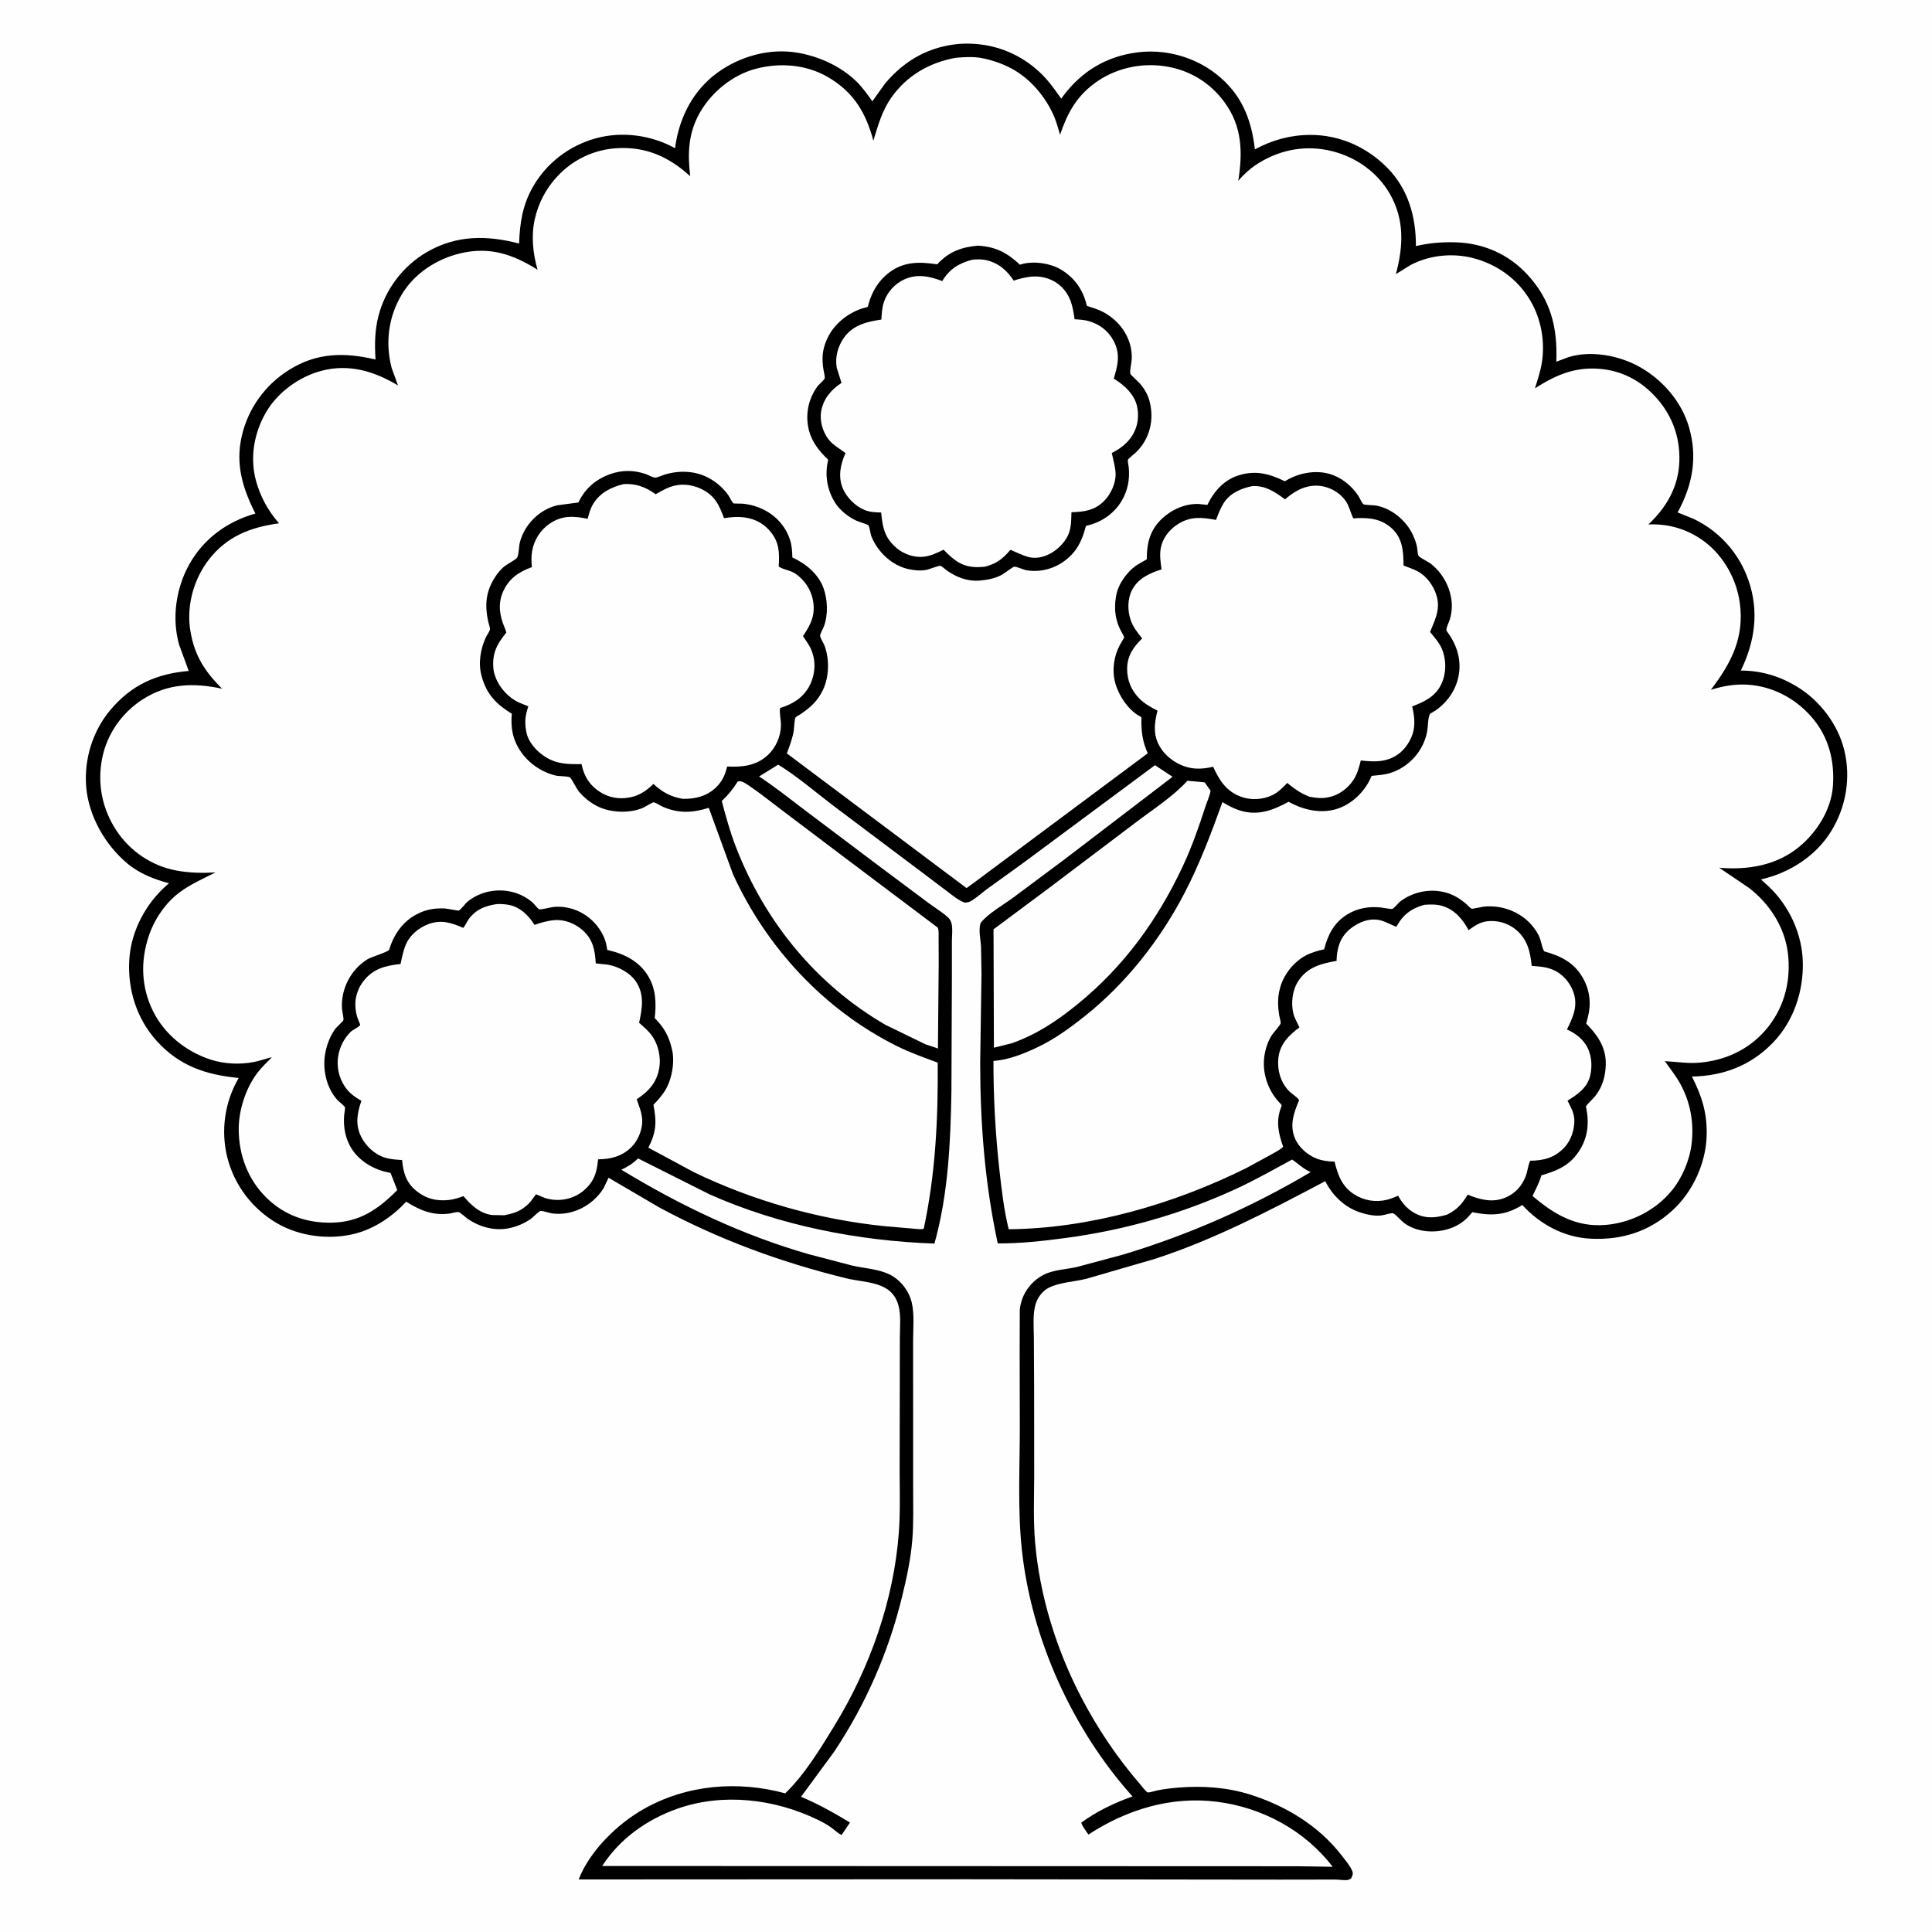<svg version="1.1" xmlns="http://www.w3.org/2000/svg" style="display: block;" viewBox="0 0 2048 2048" width="1024" height="1024">
<path transform="translate(0,0)" fill="rgb(254,254,254)" d="M -0 -0 L 2048 0 L 2048 2048 L -0 2048 L -0 -0 z"/>
<path transform="translate(0,0)" fill="rgb(0,0,0)" d="M 1018.17 46.421 C 1026.35 45.932 1034.89 46.33 1042.99 47.595 C 1068.22 51.534 1090.97 63.896 1108.25 82.765 C 1114.39 89.477 1119.67 97.203 1124.97 104.596 L 1127.52 101.054 C 1147.16 75.214 1172.89 59.88 1205.07 55.613 C 1234.77 51.675 1265.62 59.989 1289.21 78.483 C 1315.78 99.307 1326.46 125.616 1330.23 158.3 C 1348.72 148.367 1367.99 143.043 1389.03 143.01 C 1420.28 142.961 1449.03 155.961 1470.78 178.063 C 1492.85 200.5 1501.05 230.049 1500.92 260.839 C 1515.09 257.511 1528.92 256.433 1543.42 256.882 C 1572.26 257.775 1598.88 269.353 1618.62 290.567 C 1644.03 317.863 1651.14 347.083 1649.76 383.441 L 1662.49 378.636 C 1686.18 371.267 1715.36 376.631 1736.76 388.23 C 1761.72 401.757 1782.44 425.334 1790.41 452.834 C 1799.71 484.942 1794.17 514.347 1778.34 543.196 L 1795.52 550.149 C 1823.05 563.46 1843.59 586.556 1853.55 615.418 C 1864.85 648.149 1860.26 680.217 1845.36 710.829 C 1866.75 710.838 1886.15 716.615 1904.41 727.578 C 1928.83 742.239 1948.3 767.554 1955.05 795.376 C 1962.16 824.726 1956.82 855.793 1940.96 881.376 C 1924.58 907.814 1896.55 925.426 1866.68 932.262 L 1874.84 939.658 C 1896.47 960.093 1910.25 989.665 1911.05 1019.5 C 1911.89 1050.66 1901.47 1082.24 1879.64 1105.01 C 1856.26 1129.39 1827.01 1140.56 1793.53 1141.2 C 1804.25 1162.4 1809.88 1180.4 1809.1 1204.41 C 1808.15 1233.42 1794.37 1263.32 1773 1282.95 C 1748.36 1305.59 1719.09 1314.71 1685.95 1313.05 C 1657.88 1311.65 1632.38 1297.8 1613.68 1277.33 C 1595.77 1288.58 1581.07 1289.02 1560.68 1285 C 1555.79 1291.1 1550.57 1295.92 1543.52 1299.5 C 1526.98 1307.89 1503.37 1307.74 1488.24 1296.28 C 1485.82 1294.45 1478.73 1286.57 1476.71 1286.12 C 1474.38 1285.6 1467.34 1288.09 1464.24 1288.43 C 1456.76 1289.26 1448.52 1287.44 1441.47 1285.09 C 1425.01 1279.61 1412.52 1267.26 1404.82 1252.09 C 1345.96 1283.17 1287.64 1313.87 1224.06 1334.5 L 1151.62 1355.55 C 1139.14 1358.67 1123.85 1359.26 1112.33 1364.77 C 1105.55 1368.01 1100.35 1374.59 1098.05 1381.65 C 1094.44 1392.76 1095.91 1406.79 1095.94 1418.42 L 1096.21 1472.26 L 1096.29 1565.21 C 1096.16 1588.32 1095.28 1611.64 1097.23 1634.68 C 1102.02 1691.32 1119.85 1748.7 1146.07 1799 C 1163.36 1832.15 1184.07 1863.08 1208.55 1891.33 C 1210.1 1893.13 1214.73 1899.48 1216.73 1900.03 C 1218.11 1900.41 1224.93 1898.26 1226.68 1897.91 C 1234.18 1896.4 1241.77 1895.53 1249.4 1894.91 C 1275.01 1892.87 1300.88 1894.6 1325.47 1902.4 C 1363.21 1914.38 1397.93 1935.41 1422.4 1967.06 C 1426.09 1971.83 1431.2 1977.88 1433.5 1983.47 C 1434.73 1986.44 1433.44 1988.53 1432.23 1991.22 C 1431.32 1991.7 1430.48 1992.35 1429.5 1992.65 C 1426.41 1993.62 1419.14 1992.41 1415.5 1992.4 L 1356.56 1992.49 L 1025.42 1992.1 L 613.41 1992.3 C 625.05 1962.15 654.213 1933.68 681.88 1917.9 C 727.686 1891.78 781.966 1887.29 832.385 1901.01 C 853.091 1881.06 870.001 1853.07 884.922 1828.67 C 922.17 1767.75 947.448 1696.14 952.785 1624.79 C 954.404 1603.14 953.742 1581.21 953.649 1559.5 L 953.797 1476.1 L 953.879 1418.42 C 953.878 1407.64 955.286 1394.24 952.415 1383.87 C 945.215 1357.86 918.415 1360.27 897 1355.04 C 827.524 1338.05 761.949 1313.9 698.964 1280 L 645.096 1248.46 L 639.887 1259.43 C 628.503 1277.81 606.987 1289.08 585.341 1286.28 C 582.821 1285.96 574.67 1283.21 572.894 1283.66 C 571.022 1284.13 564.991 1290.48 562.814 1291.99 C 555.895 1296.8 548.481 1300.01 540.235 1301.82 C 524.635 1305.25 508.104 1300.76 495.264 1291.61 C 493.076 1290.05 488.325 1285.54 486.203 1284.93 C 484.327 1284.4 479.598 1285.92 477.496 1286.25 C 459.544 1289.03 445.501 1283.24 430.594 1273.83 C 416.06 1289.46 397.611 1302.14 376.801 1307.61 C 349.789 1314.71 317.904 1310.79 293.749 1296.75 C 267.68 1281.6 248.455 1256.49 241.033 1227.23 C 233.797 1198.7 238.18 1167.96 253.047 1142.7 C 218.408 1139.36 190.219 1130.07 166.187 1103.52 C 144.815 1079.91 135.108 1048.73 137.061 1017.16 C 138.947 986.69 154.763 957.257 177.729 937.506 L 179.113 936.326 C 163.128 931.993 147.688 925.984 134.838 915.197 C 111.278 895.42 93.876 864.835 91.363 834 C 88.99 804.897 98.18 774.936 116.996 752.586 C 139.387 725.991 165.901 714.168 200.057 711.23 L 189.929 683.616 C 181.895 655.567 186.496 623.502 200.686 598.171 C 216.008 570.82 240.923 552.833 270.724 544.373 C 257.177 517.626 249.312 491.999 256.398 461.78 C 263.266 432.491 281.379 407.614 306.936 391.776 C 336.289 373.584 365.384 373.472 398.069 381.073 C 397.081 365.423 397.228 350.83 401.047 335.5 C 408.169 306.912 427.212 281.827 452.708 267.09 C 484.008 248.999 516.338 249.297 550.26 258.174 C 551.046 236.591 553.788 217.95 564.504 198.795 C 578.921 173.026 603.364 154.347 631.704 146.587 C 659.402 139.003 690.525 143.136 715.543 157.113 L 715.939 154.407 C 720.549 123.685 734.922 95.663 760.474 77.079 C 784.403 59.675 815.425 50.96 844.903 55.793 C 867.766 59.542 891.149 70.1 907.897 86.388 C 914.312 92.626 919.518 100.169 924.746 107.394 L 938.31 88.385 C 959.486 63.428 985.464 48.954 1018.17 46.421 z"/>
<path transform="translate(0,0)" fill="rgb(254,254,254)" d="M 1258.71 827.645 L 1276.97 829.337 L 1283.29 838.245 C 1282.29 843.86 1279.59 849.528 1277.81 854.993 C 1270.71 876.823 1263.28 898.158 1253.48 918.976 C 1226.72 975.781 1191 1024.87 1142.09 1064.6 C 1120.55 1082.1 1099.28 1096.32 1072.95 1105.76 L 1053.58 1110.62 L 1053.19 985.091 L 1112.67 940.821 L 1203.55 872.154 C 1221.76 858.236 1243.33 844.535 1258.71 827.645 z"/>
<path transform="translate(0,0)" fill="rgb(254,254,254)" d="M 781.943 828.5 L 783.611 828.132 C 786.933 827.906 791.331 831.098 793.981 832.865 C 805.139 840.31 815.653 848.892 826.378 856.942 L 891.722 906.312 L 994.054 983.32 C 995.389 986.685 994.914 991.016 994.97 994.654 L 995.064 1021.73 L 994.244 1111.43 L 981.175 1107.09 L 938.717 1086.44 C 864.996 1043.66 810.67 976.822 779.984 897.572 C 773.913 881.892 769.403 865.32 765.08 849.081 C 771.958 842.717 776.975 836.422 781.943 828.5 z"/>
<path transform="translate(0,0)" fill="rgb(254,254,254)" d="M 1509.89 959.126 C 1516.18 958.715 1522.44 958.475 1528.55 960.225 C 1541.8 964.025 1550.53 974.367 1556.74 986.023 C 1563.12 981.514 1568.45 977.6 1576.43 976.59 C 1586.99 975.253 1598.22 978.431 1606.5 985.12 C 1618.99 995.206 1622.13 1008.63 1623.68 1023.88 C 1631.89 1024.47 1638.96 1024.83 1646.6 1028.17 C 1656.45 1032.48 1664.23 1041.41 1667.82 1051.5 C 1673.05 1066.19 1667.48 1078.28 1661.01 1091.28 C 1668.78 1094.77 1675.74 1099.61 1680.59 1106.76 C 1687.05 1116.28 1688.26 1128.95 1685.73 1140 C 1682.71 1153.15 1672.26 1160.08 1661.64 1166.8 C 1664.85 1173 1668.46 1179.35 1668.82 1186.49 C 1669.34 1196.87 1665.45 1208.78 1658.3 1216.38 C 1648.07 1227.27 1636.59 1230.21 1622.12 1230.44 C 1619.69 1235.26 1619.37 1241.57 1617.35 1246.76 C 1613.3 1257.24 1606.25 1265.1 1595.84 1269.5 C 1582.28 1275.23 1568.72 1271.75 1555.83 1266.36 C 1549.73 1276.41 1544.56 1282.25 1533.93 1287.57 C 1525.65 1290.04 1516.75 1291.54 1508.2 1289.37 C 1497.05 1286.52 1488.31 1278.71 1482.82 1268.84 L 1482.1 1267.52 C 1478.23 1269.16 1474.31 1270.81 1470.21 1271.81 C 1458.38 1274.72 1446.07 1272.74 1435.77 1266.22 C 1422.62 1257.91 1418.2 1245.73 1414.68 1231.42 C 1408.21 1231.14 1402.23 1230.6 1396.08 1228.3 C 1386.27 1224.62 1376.54 1216.23 1372.58 1206.4 C 1366.82 1192.13 1371.6 1179.52 1377.12 1166.14 C 1374.51 1162.25 1368.91 1159.45 1365.6 1155.74 C 1357.18 1146.31 1353.83 1134.19 1355.12 1121.75 C 1356.69 1106.62 1366.09 1097.74 1377.44 1089.03 L 1373.5 1080.95 C 1372.35 1078.6 1371.52 1076.54 1370.93 1073.98 C 1368.34 1062.63 1370.02 1049.26 1376.53 1039.5 C 1386.12 1025.12 1400.79 1021.3 1416.81 1018.6 C 1416.97 1010.59 1418.48 1001.67 1422.54 994.698 C 1425.93 988.896 1431.16 984.2 1436.84 980.715 C 1444.41 976.063 1453.31 973.487 1462.19 975.277 C 1466.27 976.101 1470.39 978.201 1474.18 979.86 L 1478.95 981.982 C 1479.3 982.137 1479.64 982.603 1479.99 982.448 C 1480.39 982.266 1483.3 977.248 1483.81 976.515 C 1490.46 967.073 1498.94 962.161 1509.89 959.126 z"/>
<path transform="translate(0,0)" fill="rgb(254,254,254)" d="M 526.758 958.35 C 530.877 958.159 535.815 958.486 539.843 959.31 C 551.085 961.61 559.711 969.844 565.793 979.119 L 566.619 980.391 C 573.037 978.088 580.715 975.992 587.5 975.41 C 598.649 974.453 609.666 978.94 617.922 986.346 C 628.659 995.979 630.768 1007.53 631.518 1021.22 L 644.559 1022.61 C 655.847 1024.82 668.107 1031.18 674.5 1041.06 C 683.324 1054.69 680.699 1069.42 677.486 1084.18 C 682.1 1088.3 687.01 1092.41 690.707 1097.4 C 698.111 1107.4 701.046 1121.49 698.558 1133.68 C 695.722 1147.58 687.835 1156.57 676.358 1164.26 L 674.883 1165.23 C 677.382 1172.31 680.531 1179.91 680.783 1187.5 C 681.109 1197.32 676.367 1209.08 669.376 1215.94 C 659.311 1225.82 647.552 1228.83 633.99 1228.94 C 633.15 1237.53 631.769 1245.89 626.773 1253.2 C 615.903 1269.1 596.456 1275.54 578.117 1270.1 C 577.001 1269.77 568.448 1265.97 568.302 1266.02 C 567.899 1266.14 563.626 1272.23 562.972 1273.04 C 560.206 1276.45 556.893 1279.34 553.193 1281.71 C 547.416 1285.41 541.13 1286.93 534.515 1288.24 L 521.558 1287.97 C 508.812 1286.34 499.103 1277.4 491.311 1267.91 C 486.413 1269.75 481.338 1271.41 476.118 1272 C 462.555 1273.54 450.978 1270.58 440.438 1261.62 C 430.254 1252.97 427.424 1242.44 426.233 1229.68 C 420.155 1229.3 414.087 1228.96 408.219 1227.18 C 397.234 1223.84 387.794 1215 382.752 1204.83 C 376.423 1192.06 378.582 1179.8 383.102 1166.92 C 374.396 1161.93 367.942 1156.92 363.148 1147.8 C 353.722 1129.85 357.393 1108.23 371.605 1093.9 C 373.762 1091.73 380.649 1088.57 381.793 1086.61 C 382.077 1086.12 379.554 1080.87 378.959 1078.99 C 376.363 1070.81 375.744 1061.85 378.325 1053.58 L 378.846 1052 C 380.332 1047.42 382.536 1043.54 385.5 1039.76 C 395.78 1026.65 408.816 1023.64 424.578 1021.86 C 426.134 1014.87 427.489 1007.57 430.341 1000.97 C 434.544 991.247 443.799 983.56 453.581 979.824 C 467.525 974.5 478.018 977.969 491.115 983.598 C 493.63 980.55 494.959 976.727 497.409 973.578 C 505.055 963.747 514.893 960.038 526.758 958.35 z"/>
<path transform="translate(0,0)" fill="rgb(254,254,254)" d="M 1327.76 515.251 C 1341.68 514.666 1351.56 521.518 1362.22 529.326 C 1370.56 522.018 1380.05 516.094 1391.35 514.969 C 1405.96 513.514 1421.69 521.346 1428.58 534.551 C 1429.56 536.417 1434.1 549.185 1434.49 549.401 C 1434.86 549.6 1438.79 549.241 1439.32 549.224 C 1453.11 548.772 1464.88 550.467 1475.5 560.213 C 1487.05 570.814 1487.65 584.993 1487.83 599.507 L 1499 603.787 C 1509.64 608.299 1517.01 616.831 1521.37 627.384 C 1528.08 643.648 1521.97 655.144 1515.93 669.912 C 1520.44 675.481 1525.54 680.993 1528.38 687.647 C 1533.31 699.23 1533.31 713.062 1528.14 724.566 C 1521.98 738.252 1510.1 743.806 1496.92 748.859 C 1498.84 756.397 1499.74 763.195 1498.95 771 C 1497.93 780.889 1491.54 791.997 1483.87 798.167 C 1471.42 808.187 1457.51 807.85 1442.5 806.122 C 1440.67 813.376 1438.79 820.57 1434.6 826.899 C 1428.53 836.065 1418.7 843.261 1407.8 845.209 L 1406 845.5 C 1399.77 846.534 1394.26 845.612 1388.12 844.617 L 1387.04 844.14 C 1378.16 840.525 1371.88 836.046 1364.53 829.963 C 1359.71 834.916 1355.14 839.8 1348.83 842.855 C 1338.73 847.733 1326.18 848.464 1315.64 844.628 C 1299.92 838.906 1292.51 827.144 1285.97 812.743 C 1278.56 814.666 1269.55 815.496 1262 814.032 C 1249.09 811.526 1237.17 803.624 1230.1 792.5 C 1222.03 779.785 1223.53 767.106 1226.98 753.292 C 1219.96 749.734 1213.58 746.238 1207.94 740.646 C 1199.3 732.079 1194.68 720.954 1194.81 708.812 C 1194.96 695.064 1201.36 686.006 1210.73 676.754 C 1205.94 670.739 1200.91 664.44 1198.47 657.044 C 1195.17 647.078 1195.1 634.959 1199.96 625.49 C 1206.32 613.136 1218.73 607.498 1231.3 603.6 C 1230.26 596.114 1229.08 588.433 1230.47 580.906 C 1232.34 570.849 1239.02 562.121 1247.36 556.431 C 1261 547.119 1273.52 548.223 1289.04 551.124 C 1291.44 544.686 1294.19 537.529 1298.13 531.879 C 1304.88 522.203 1316.62 517.381 1327.76 515.251 z"/>
<path transform="translate(0,0)" fill="rgb(254,254,254)" d="M 661.137 513.156 C 673.826 512.499 683.543 515.921 693.821 523.092 L 695.014 523.937 C 699.884 521.17 704.802 518.255 710.064 516.306 C 721.014 512.251 732.506 513.23 743 518.136 C 757.583 524.953 762.254 535.065 767.487 549.279 C 773.039 548.484 778.671 547.787 784.289 548.052 C 797.01 548.65 807.748 553.133 816.151 562.899 C 826.276 574.667 826.316 585.871 825.475 600.516 C 830.241 603.924 837.612 604.362 843.065 608.044 C 852.599 614.48 859.572 624.727 861.717 636.059 C 864.684 651.739 859.651 661.672 851.195 674.332 C 854.602 679.549 858.976 685.138 860.853 691.126 L 861.251 692.5 L 861.756 694.028 C 865.046 704.624 863.147 717.679 857.925 727.323 C 851.134 739.864 840.166 746.456 826.903 750.509 C 826.037 756.357 827.926 762.961 827.836 768.956 C 827.661 780.702 822.443 792.519 813.838 800.5 C 801.624 811.827 786.636 813.345 770.818 812.528 C 768.759 821.15 765.557 828.404 759.071 834.627 C 749.125 844.17 737.091 847.024 723.748 846.787 C 711.1 844.733 701.987 839.657 692.688 831.03 C 686.085 837.53 678.211 843.071 668.999 844.983 L 667.5 845.273 C 656.181 847.538 645.173 845.545 635.434 839.141 C 625.252 832.445 619.335 823.186 616.807 811.462 L 616.492 809.968 C 601.889 810.192 589.986 810.106 577.35 801.858 C 568.528 796.099 559.788 786.352 557.89 775.707 L 557.62 774.044 C 555.956 764.178 557.002 758.059 560.046 748.753 L 550.461 744.864 C 539.224 739.753 529.42 729.291 525.244 717.683 L 524.686 716.066 C 523.969 714.021 523.425 712.169 523.176 710 C 521.26 693.271 526.472 683.06 536.72 670.519 C 536.219 668.375 535.46 666.585 534.625 664.576 C 529.418 652.047 527.712 639.662 533.371 626.951 C 539.461 613.272 550.2 606.068 563.843 601.175 C 563.315 595.453 563.069 590.22 564.019 584.5 C 566 572.571 572.74 561.808 582.768 555.031 C 595.981 546.102 608.128 546.943 622.972 549.948 C 624.344 544.263 625.91 538.888 629.005 533.845 C 636.135 522.229 648.273 516.187 661.137 513.156 z"/>
<path transform="translate(0,0)" fill="rgb(254,254,254)" d="M 824.898 810.565 C 845.241 823.022 863.947 839.309 882.921 853.759 L 979.219 926.133 L 1004.64 945.328 C 1010.15 949.487 1015.94 954.408 1022.5 956.785 C 1025.17 956.807 1027.08 956.402 1029.41 955.039 C 1035.43 951.523 1040.95 946.301 1046.62 942.189 L 1085.6 914.053 L 1224.35 811.12 L 1242.93 823.455 L 1129.03 910.5 L 1073.95 951.559 C 1063.29 959.429 1047.7 968.062 1039.5 978.334 C 1037.01 985.81 1039.53 995.704 1039.9 1003.61 L 1040.43 1032.04 L 1039.03 1126.4 C 1039.06 1191.18 1044.01 1254.7 1057.65 1318.05 C 1081.58 1318.21 1105.49 1315.53 1129.17 1312.38 C 1191.33 1304.1 1252.02 1287 1309.09 1260.78 C 1329.86 1251.25 1349.59 1240.09 1369.64 1229.19 C 1376.08 1233.36 1381.13 1238.74 1388.26 1241.93 L 1389.43 1242.43 C 1326.96 1279.53 1259.72 1309.15 1190.1 1330.03 L 1141.2 1343.14 C 1130.02 1345.66 1116.81 1346.03 1106.5 1351.21 C 1095.76 1356.6 1086.73 1366.78 1083.15 1378.34 L 1082.67 1379.96 C 1081.75 1383.03 1081.17 1385.87 1081.01 1389.07 L 1080.88 1434.12 L 1081.05 1512.31 C 1081.06 1554.82 1078.69 1598.78 1083.02 1641 C 1092.8 1736.31 1136.58 1833.1 1200.51 1904.3 C 1181.48 1911.03 1162.53 1920.1 1146.17 1932.06 C 1147.43 1936.34 1151.31 1940.94 1153.77 1944.71 C 1194.54 1918.14 1241.5 1903.69 1290.44 1909.99 C 1338.26 1916.14 1383.19 1940.35 1412.68 1978.87 L 1376.25 1978.3 L 638.35 1978.02 C 657.163 1948.92 685.778 1928.69 718.218 1917.25 C 766.39 1900.26 821.302 1906.96 866.634 1928.93 C 871.608 1931.34 876.502 1933.96 881 1937.19 C 884.592 1939.77 888.118 1943.26 892.097 1945.16 L 901.025 1931.97 C 883.995 1921.64 867.522 1912.37 849.124 1904.66 L 884.259 1856.88 C 917.692 1806.6 941.677 1751.81 956.067 1693.25 C 961.015 1673.12 965.48 1652.57 967.124 1631.85 C 968.535 1614.05 967.947 1595.92 967.967 1578.08 L 967.957 1490.11 L 967.925 1421.84 C 967.899 1409 969.437 1393.49 966.54 1380.98 C 963.625 1368.41 954.689 1356.85 943.132 1351.05 C 931.558 1345.25 916.211 1344.5 903.562 1341.62 L 857.384 1329.55 C 786.738 1309.22 721.373 1278.07 658.691 1239.96 C 664.917 1236.98 669.904 1234.01 674.979 1229.29 L 676.351 1227.99 L 752.356 1266.16 C 826.4 1299.1 909.823 1315.42 990.542 1318.23 C 1005.19 1266.2 1007.69 1210.05 1008.55 1156.25 L 1009.04 1036.95 L 1009.04 997.873 C 1009.06 992.323 1010.07 984.197 1008.67 978.895 C 1007.85 975.801 1006.58 973.839 1004.21 971.782 C 998.176 966.549 990.964 962.211 984.541 957.399 L 930.916 917.365 L 855.281 860.409 C 838.546 847.784 822.174 834.646 804.681 823.075 L 824.898 810.565 z"/>
<path transform="translate(0,0)" fill="rgb(254,254,254)" d="M 1013.06 61.275 C 1021.76 60.489 1031.93 59.873 1040.5 61.53 C 1051.56 63.668 1062.12 67.283 1072.09 72.56 C 1092.3 83.257 1108.71 102.986 1117.59 123.903 C 1120.15 129.953 1121.76 136.573 1123.69 142.857 C 1131.35 120.518 1140.32 103.321 1159.63 88.767 C 1181.08 72.61 1208.6 66.247 1235.03 70.244 C 1261 74.17 1282.96 87.564 1298.34 108.805 C 1316.84 134.365 1317.38 161.623 1312.61 191.71 C 1319.32 183.881 1326.32 177.629 1335.18 172.289 C 1358.95 157.963 1385.81 153.476 1412.77 160.421 C 1437.97 166.912 1460.16 182.711 1473.22 205.365 C 1488.96 232.674 1487.64 260.957 1479.71 290.565 L 1494.93 281.147 C 1516.51 269.618 1542.91 267.64 1566.17 274.879 C 1591.46 282.75 1612.25 299.334 1624.57 322.883 C 1634.31 341.509 1637.64 363.402 1634.46 384.192 C 1633.05 393.404 1629.87 402.707 1627.14 411.591 C 1646.84 399.106 1665.33 390.307 1689.2 390.673 C 1714.38 391.059 1736.09 400.902 1753.47 419.157 C 1771.92 438.523 1781.06 462.338 1780.19 489.033 C 1779.3 516 1766.56 537.902 1747.34 555.941 C 1769.22 554.974 1789.58 561.116 1807.15 574.374 C 1827.26 589.55 1840.79 614.092 1844.23 638.899 C 1849.33 675.74 1835.22 702.8 1813.57 731.217 C 1826.69 727.195 1838.97 724.928 1852.75 725.816 C 1879.09 727.512 1903.3 740.352 1920.52 760.246 C 1938.51 781.023 1945.01 806.584 1942.94 833.636 C 1941.07 858.188 1926.25 881.743 1907.69 897.258 C 1883.51 917.474 1852.94 922.422 1822.42 919.837 L 1854.37 941.5 C 1875.79 958.125 1891.71 982.617 1895.16 1009.77 C 1898.73 1037.82 1892.22 1065.8 1874.57 1088.28 C 1857.27 1110.31 1832.55 1122.99 1804.88 1126.12 L 1803 1126.32 C 1790.54 1127.73 1777.31 1125.53 1764.79 1124.86 C 1770.16 1132.49 1776.19 1140.01 1780.75 1148.14 C 1791.85 1167.93 1795.86 1190.03 1793.17 1212.5 C 1791.08 1230.05 1783.15 1248.77 1771.87 1262.41 C 1754.76 1283.12 1728.85 1296.19 1702.18 1298.45 C 1670.73 1301.12 1647.5 1287.32 1624.55 1267.79 C 1627.76 1260.95 1631.35 1254.32 1633.59 1247.08 C 1634.07 1245.53 1633.53 1246.02 1635.01 1245.58 C 1651.05 1240.87 1663.57 1235.43 1673.25 1221.16 C 1682.91 1206.94 1684.83 1191.68 1681.59 1174.95 C 1681.46 1174.29 1681.07 1173.64 1681.2 1172.98 C 1681.51 1171.4 1688.67 1164.67 1690.07 1163.01 C 1692.49 1160.16 1694.53 1157.02 1696.25 1153.7 C 1700.54 1145.42 1702.27 1135.68 1702.19 1126.41 C 1702.04 1109.6 1692.89 1096.44 1681.48 1085.1 L 1683.25 1078 C 1686.9 1063.93 1685.29 1050.01 1678.23 1037.23 C 1668.95 1020.45 1654.69 1013.4 1636.83 1008.44 C 1634.02 1003.18 1633.78 996.72 1630.91 991.222 C 1619.82 969.967 1596.02 958.539 1572.5 961.107 C 1570.66 961.308 1560.84 963.682 1559.86 963.247 C 1558.51 962.651 1555.89 959.66 1554.64 958.58 C 1548.17 953.004 1541.39 948.625 1533.11 946.262 C 1516.5 941.518 1498.23 945.136 1484.47 955.43 C 1482.01 957.266 1478.34 962.399 1475.98 963.443 C 1474.85 963.944 1465.54 962.15 1463.66 961.957 C 1451.32 960.692 1439.31 962.599 1428.58 969.074 C 1414.3 977.688 1407.68 990.659 1403.62 1006.3 C 1396.95 1007.75 1390.1 1009.73 1384.04 1012.94 C 1371.69 1019.47 1361.07 1032.69 1357.24 1046.15 L 1356.74 1048 C 1354.12 1057.4 1354.48 1067.2 1356.1 1076.76 C 1356.43 1078.71 1357.79 1082.92 1357.57 1084.7 C 1357.34 1086.52 1349.62 1095.02 1348.05 1097.5 C 1342.72 1105.95 1339.76 1117.16 1339.72 1127.1 C 1339.65 1143.11 1346.23 1158.79 1357.51 1170.11 C 1359.41 1172.02 1358.32 1172.82 1357.46 1175.26 C 1352.52 1189.27 1355.33 1201.96 1360.18 1215.49 L 1359.66 1216.1 C 1356.79 1219.01 1351.88 1221.29 1348.36 1223.38 L 1321.24 1238.17 C 1244.33 1276.33 1155.5 1302.28 1069.27 1303.05 C 1064.3 1283.18 1061.81 1261.6 1059.54 1241.28 C 1055.21 1202.52 1053.03 1163.66 1053.11 1124.65 C 1069.03 1123.5 1084.5 1117.3 1098.84 1110.6 C 1117.46 1101.91 1133.83 1089.95 1149.85 1077.23 C 1193.68 1042.43 1230.05 996.003 1255.8 946.39 C 1271.89 915.365 1284.02 883.106 1295.82 850.286 C 1301.67 853.767 1307.73 857.099 1314.25 859.143 C 1333.27 865.098 1349.29 859.052 1365.95 849.912 L 1370.96 852.5 C 1386.07 859.711 1403.64 862.622 1419.72 856.586 C 1434.55 851.02 1447.25 838.188 1453.42 823.705 L 1453.95 822.43 C 1460.37 821.817 1467.04 821.426 1473.24 819.556 C 1493.44 813.464 1509.09 796.001 1512.87 775.263 C 1513.79 770.216 1513.57 760.874 1515.84 756.671 L 1522 752.955 C 1534.95 743.821 1544.09 730.294 1546.51 714.491 C 1549.15 697.319 1543.44 681.995 1533.24 668.442 C 1533.13 664.59 1535.76 660.224 1536.92 656.5 C 1543.57 635.036 1533.73 610.584 1516.32 597.271 C 1514.16 595.617 1504.44 590.762 1503.68 589.188 C 1502.62 587.028 1502.6 582.066 1502.04 579.5 C 1500.88 574.217 1498.84 568.89 1496.27 564.137 C 1488.79 550.271 1474.29 538.75 1458.64 535.9 C 1456.47 535.505 1446.38 535.358 1445.39 534.553 C 1443.34 532.9 1441.37 527.793 1439.84 525.5 C 1432.59 514.629 1421.62 505.788 1408.95 502.255 C 1393.83 498.04 1376.42 501.527 1363.15 509.5 L 1362.03 510.187 C 1345.14 501.881 1330.1 498.093 1311.7 504.321 C 1297.59 509.099 1286.87 520.77 1280.52 533.948 L 1279.94 535.187 L 1270.5 534.238 C 1255.94 533.763 1241.44 540.418 1231.11 550.405 C 1219.18 561.947 1215.73 575.541 1215.66 591.629 L 1215.67 592.895 L 1211.08 595.5 L 1204.14 599.621 C 1194.09 606.925 1185.01 619.61 1183.06 632.026 L 1182.84 633.5 C 1180.71 646.794 1182.57 659.166 1189.38 670.88 C 1190.37 672.588 1191.13 673.854 1191.79 675.725 L 1187.86 682.339 C 1180.78 694.722 1178.35 710.77 1182.38 724.602 C 1186.27 737.922 1196.44 753.342 1209.05 759.709 C 1210.57 760.478 1209.89 762.611 1209.89 764.264 C 1209.88 777.1 1211.46 786.793 1216.64 798.53 L 1035.61 933.355 L 1024.59 941.427 L 834.103 798.641 C 837.029 790.745 840.119 782.663 841.448 774.315 C 841.818 771.99 842.224 762.023 843.258 760.648 C 844.167 759.439 847.736 757.638 849.136 756.686 C 859.426 749.684 866.785 742.939 872.276 731.527 C 878.906 717.745 879.366 699.563 874.325 685.103 C 873.317 682.211 869.505 676.501 869.356 673.879 C 869.246 671.936 872.489 666.339 873.329 664.143 C 877.997 651.941 877.356 635.544 872.952 623.378 C 867.518 608.365 854.043 597.366 839.916 590.92 C 839.781 584.446 839.432 578.056 837.351 571.876 C 829.85 549.593 809.785 536.065 787.113 533.893 C 785.669 533.754 777.979 533.925 777.439 533.565 C 776.252 532.773 773.522 527.109 772.5 525.607 C 766.733 517.128 758.386 510.027 749.151 505.567 C 735.122 498.792 718.621 498.622 703.94 503.313 C 701.814 503.992 696.196 506.553 694.103 506.264 C 691.178 505.859 686.99 503.322 684.003 502.339 C 671.416 498.196 659.37 498.183 646.906 502.56 C 632.368 507.666 620.512 517.442 613.797 531.382 L 613.21 532.631 L 590.788 535.619 C 571.753 540.061 555.681 556.302 551.009 575.217 C 550.02 579.222 549.989 588.087 548.163 591.174 C 547.013 593.117 537.059 598.366 534.535 600.45 C 530.02 604.178 526.503 608.842 523.493 613.83 C 514.649 628.487 513.954 642.763 517.558 659.066 C 517.936 660.773 519.656 665.564 519.401 667.086 C 519.035 669.268 516.129 673.219 515.057 675.533 C 509.356 687.839 506.798 702.878 510.395 716.189 L 510.917 718 C 516.107 736.412 526.695 746.862 542.564 756.65 C 541.768 764.384 542.22 773.592 544.457 781.057 C 550.489 801.178 568.202 816.926 588.5 822.004 C 592.746 823.067 600.636 822.49 604.201 824.036 C 605.247 824.489 611.551 836.446 613.168 838.459 C 618.275 844.815 625.065 850.341 632.259 854.157 C 646.208 861.555 666.655 862.592 681.363 856.414 C 683.12 855.676 691.836 850.353 692.813 850.476 C 695.214 850.777 700.247 854.235 702.787 855.305 C 719.862 862.501 733.85 861.683 751.337 856.358 L 777.003 926.688 C 812.428 1004.35 873.694 1070.37 950.281 1108.65 C 964.41 1115.71 979.231 1120.95 994.013 1126.44 C 994.476 1185.82 991.706 1244.18 979.224 1302.38 L 978.219 1302.77 C 975.097 1303.32 970.267 1302.5 966.967 1302.32 L 937.496 1299.78 C 868.043 1292.68 798.786 1273.03 735.9 1242.75 L 687.323 1216.6 C 695.649 1200.01 696.279 1189.46 692.664 1171.12 C 697.034 1166.69 701.426 1161.63 704.782 1156.38 C 712.084 1144.93 715.537 1126.15 712.442 1112.82 L 712.111 1111.5 C 708.892 1097.81 703.786 1089.18 694.026 1079.15 C 695.881 1063.58 695.282 1047.8 686.753 1034.12 C 677.289 1018.94 661.896 1011.15 644.895 1007.26 L 643.762 1007.01 L 643.041 1003 C 642.403 999.219 641.381 995.963 639.766 992.467 C 630.503 972.413 609.553 959.482 587.281 961.348 C 583.87 961.634 573.81 964.519 571.4 963.828 C 570.377 963.535 565.423 957.301 563.98 956.118 C 559.1 952.117 553.358 948.826 547.372 946.799 C 530.105 940.953 510.305 944.033 496.036 955.451 C 492.914 957.949 489.328 963.56 486.282 965.276 C 485.919 965.481 473.244 963.095 471.438 963.006 C 460.712 962.48 451.185 964.158 441.646 969.188 C 426.824 977.004 417.232 990.818 412.61 1006.66 C 411.941 1008.96 393.56 1014.38 389.522 1016.88 C 371.796 1027.84 361.271 1048.32 362.509 1069.11 C 362.645 1071.4 364.574 1079.59 364.018 1081.41 C 363.61 1082.75 356.758 1088.83 355.507 1090.5 C 350.254 1097.53 346.878 1106.41 345.071 1114.92 C 341.392 1132.26 345.608 1152.89 357.794 1166.16 C 359.069 1167.55 365.234 1172.43 365.627 1173.69 C 366.062 1175.09 364.997 1180.03 364.852 1181.69 C 363.721 1194.72 366.062 1207.82 373.5 1218.8 C 382.407 1231.95 397.242 1240.12 412.587 1243.09 L 414.014 1243.36 L 421.111 1261.54 C 401.23 1281.63 381.446 1295.47 352.035 1296.07 C 325.372 1296.62 301.716 1288.49 282.5 1269.68 C 262.834 1250.43 253.117 1224.4 253.051 1197.14 C 253.002 1176.89 260.362 1154.04 272.5 1137.73 C 277.119 1131.53 282.804 1126.16 288.263 1120.71 C 281.899 1122.14 275.823 1124.45 269.388 1125.71 C 254.185 1128.68 237.731 1127.96 223 1123.13 C 197.252 1114.69 174.502 1096.56 162.319 1072.07 C 149.687 1046.67 148.756 1019.04 157.651 992.338 C 163.492 974.8 175.139 957.41 189.958 946.25 C 201.729 937.385 215.339 931.374 228.468 924.834 C 213.851 925.555 200.51 925.399 186.07 922.621 C 160.82 917.762 137.993 902.3 123.745 880.936 C 108.319 857.804 102.845 830.729 108.385 803.398 C 113.557 777.88 129.233 755.612 151.057 741.5 C 177.621 724.324 205.374 723.629 235.447 730.06 C 217.092 711.919 205.871 694.4 201.784 668.5 L 201.28 665.237 C 198.168 640.135 205.806 613.467 221.159 593.491 C 240.357 568.514 265.612 558.861 295.8 554.741 C 284.262 541.547 276.02 526.651 271.397 509.746 C 264.648 485.064 269.313 458.89 282.011 437.007 C 294.463 415.546 317.773 398.867 341.706 392.83 C 370.653 385.529 397.184 393.755 421.893 408.604 L 415.121 389.867 C 408.222 363.083 411.727 335.773 426.016 311.985 C 439.42 289.671 463.124 274.379 488.187 268.492 C 519.272 261.192 543.827 269.587 569.83 285.945 C 564.878 268.613 562.899 249.719 566.958 232 C 570.758 215.415 578.357 200.731 589.759 188.09 C 606.656 169.355 629.698 158.297 654.981 157.026 C 685.34 155.5 709.48 166.546 731.658 186.771 C 728.753 162.497 729.547 140.892 742.026 119.172 C 754.607 97.276 776.801 79.327 801.341 72.865 C 826.763 66.169 854.82 68.364 877.729 81.763 C 904.949 97.684 917.854 119.45 925.797 149.098 C 930.921 132.588 934.821 117.762 944.888 103.385 C 961.204 80.084 985.396 66.264 1013.06 61.275 z"/>
<path transform="translate(0,0)" fill="rgb(0,0,0)" d="M 1036.84 260.401 C 1055.93 261.637 1067.45 267.891 1081.22 280.61 L 1083.75 279.8 C 1096.6 276.541 1113.37 279.012 1124.72 285.781 C 1138.74 294.144 1147.98 307.036 1151.76 322.864 L 1152.07 324.22 C 1157.91 326.123 1164.12 327.946 1169.56 330.839 C 1187.92 340.6 1200.62 359.49 1199.7 380.674 C 1199.53 384.651 1197.37 392.937 1198.22 396.246 C 1198.5 397.325 1207.24 405.159 1208.78 407.006 C 1213.09 412.143 1216.75 418.412 1218.49 424.885 C 1223.8 444.623 1219 465.277 1204.08 479.608 C 1202.77 480.869 1195.99 486.215 1195.63 487.447 C 1195.26 488.684 1196.33 493.464 1196.5 495.143 C 1197.77 507.983 1195.54 520.178 1188.78 531.312 C 1180.66 544.667 1167.6 553.545 1152.51 557.114 L 1151.2 557.413 C 1148.57 567.275 1145.08 577.115 1138.5 585.088 C 1126.32 599.84 1107.33 607.646 1088.37 604.544 C 1084.51 603.913 1078.44 600.672 1075.07 600.727 C 1073.99 600.745 1063.71 608.415 1061.64 609.5 C 1053.85 613.59 1045.88 614.775 1037.28 615.574 C 1024.84 616.071 1014.11 611.918 1004 604.984 C 1002.1 603.68 998.897 600.512 996.903 599.774 C 995.618 599.299 984.718 603.55 982.441 604.009 C 976.176 605.273 969.918 604.715 963.697 603.437 C 945.863 599.774 930.685 585.598 923.892 568.987 C 922.56 565.73 922.038 559.157 920.466 556.673 C 920.149 556.172 909.387 552.703 907.5 551.815 C 899.238 547.93 890.398 540.967 885.479 533.28 C 876.873 519.832 874.092 503.713 877.758 488.204 L 877.97 487.338 C 868.781 478.8 860.661 468.576 857.515 456.189 C 853.454 440.2 856.573 423.587 866.116 410.154 C 868.27 407.122 872.508 404.157 874.171 401.141 C 874.776 400.043 873.16 393.421 872.921 391.967 C 872.042 386.627 871.6 381.084 872.13 375.678 C 872.91 367.709 876.184 359.27 880.437 352.491 C 888.626 339.438 903.623 329.08 918.616 325.712 C 920.532 325.281 920.226 323.719 920.726 321.986 C 924.537 308.784 931.475 297.212 942.575 288.863 C 958.359 276.99 974.871 277.421 993.455 280.212 C 1005.63 266.875 1019.15 261.898 1036.84 260.401 z"/>
<path transform="translate(0,0)" fill="rgb(254,254,254)" d="M 1030.81 275.26 C 1035.07 274.99 1039.96 274.674 1044.16 275.502 C 1057.65 278.158 1067.2 286.198 1074.56 297.473 C 1080.05 295.634 1085.57 294.26 1091.3 293.455 C 1102 291.952 1113.55 294.579 1122.09 301.375 C 1134.35 311.137 1137.13 323.638 1139.1 338.418 C 1144.21 338.754 1149.54 339.016 1154.47 340.475 C 1165.72 343.805 1174.89 350.812 1180.46 361.259 C 1187.87 375.153 1184.98 387.143 1180.61 401.387 C 1189.48 406.702 1197.73 413.755 1202.58 423.031 C 1207.1 431.689 1207.43 444.108 1204.24 453.292 C 1199.81 466.042 1190.21 474.364 1178.53 480.205 C 1180.01 487.106 1182.22 494.651 1182.57 501.7 C 1183.05 511.729 1177.73 523.386 1170.92 530.5 C 1160.84 541.032 1149.59 542.608 1135.8 542.972 C 1135.44 552.985 1135.78 562.03 1130.31 570.859 C 1122.37 583.639 1105.68 594.431 1090.23 590.45 C 1083.29 588.661 1071.53 582.743 1071.23 582.873 C 1070.56 583.161 1068.17 586.186 1067.5 586.889 C 1060.19 594.544 1053.61 598.419 1043.24 600.863 L 1036.15 601.207 C 1019.67 601.076 1011.34 594.056 1000.23 582.708 C 993.717 585.9 986.782 589.25 979.5 590.119 C 969.371 591.329 958.38 587.61 950.597 581.08 C 937.611 570.185 935.646 559.284 934.057 543.254 C 928.333 543.104 922.169 542.931 916.806 540.737 C 906.398 536.48 896.909 526.992 892.906 516.433 C 888.345 504.399 891.127 491.583 896.297 480.325 C 890.153 475.467 883.195 472.082 878.284 465.755 C 871.997 457.653 868.637 445.715 870.525 435.588 C 872.969 422.487 881.192 413.008 892.02 405.886 L 887.086 390.189 C 884.844 378.733 888.183 366.885 894.922 357.567 C 904.353 344.527 919.249 340.872 934.27 338.772 C 934.697 332.456 934.971 326.077 937.022 320.031 C 940.55 309.63 948.571 300.738 958.575 296.2 C 972.322 289.964 985.374 292.832 998.819 297.935 C 1006.46 285.121 1016.52 279.027 1030.81 275.26 z"/>
</svg>